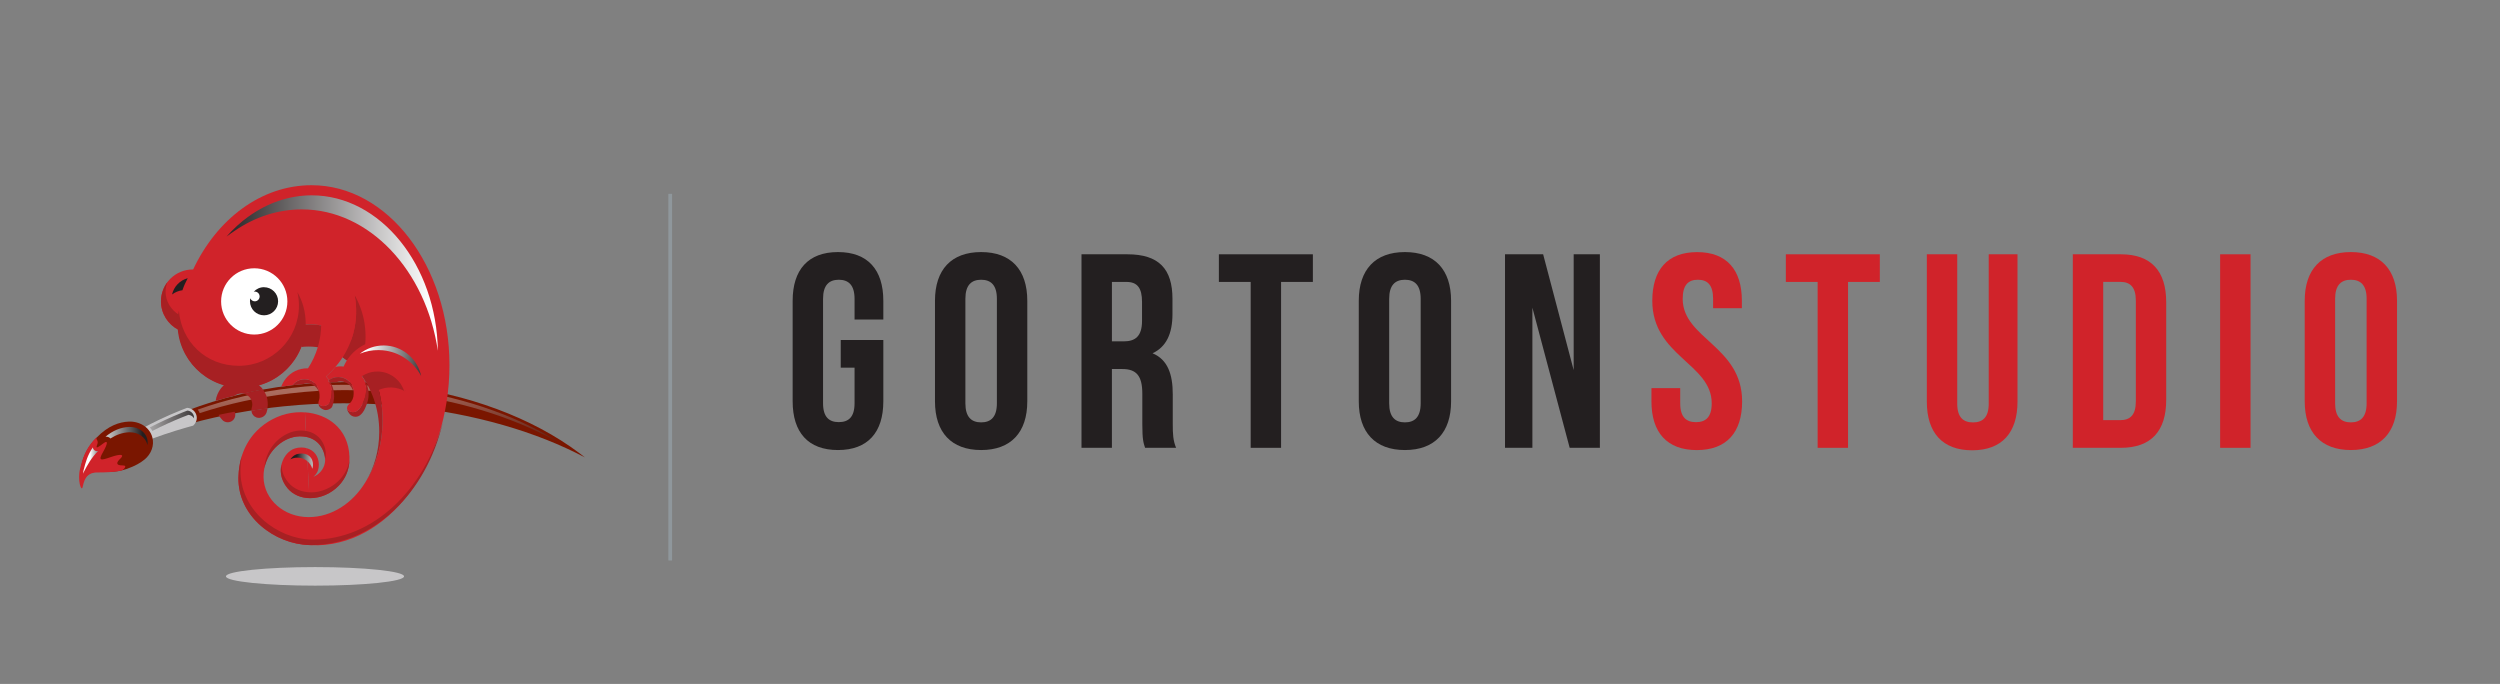 <?xml version="1.0" encoding="UTF-8"?> <svg xmlns="http://www.w3.org/2000/svg" xmlns:xlink="http://www.w3.org/1999/xlink" viewBox="0 0 595.28 162.85"><rect x="0" y="0" width="595.28" height="162.85" fill="#808080" stroke="none"/><defs><style> .cls-1, .cls-2, .cls-3, .cls-4, .cls-5, .cls-6, .cls-7, .cls-8, .cls-9, .cls-10, .cls-11, .cls-12, .cls-13, .cls-14, .cls-15, .cls-16, .cls-17, .cls-18, .cls-19, .cls-20, .cls-21, .cls-22 { fill: none; } .cls-2 { stroke: #8f979c; stroke-width: .88px; } .cls-23 { fill: url(#linear-gradient); } .cls-3 { clip-path: url(#clippath-8); } .cls-4 { clip-path: url(#clippath-7); } .cls-5 { clip-path: url(#clippath-6); } .cls-6 { clip-path: url(#clippath-9); } .cls-7 { clip-path: url(#clippath-5); } .cls-8 { clip-path: url(#clippath-3); } .cls-9 { clip-path: url(#clippath-4); } .cls-10 { clip-path: url(#clippath-2); } .cls-11 { clip-path: url(#clippath-1); } .cls-12 { isolation: isolate; } .cls-24 { fill: #fff; } .cls-25 { fill: #d0232a; } .cls-26 { fill: #a72023; } .cls-27 { fill: #c7c6c8; } .cls-28 { fill: #231f20; } .cls-29 { fill: #7a1600; } .cls-13 { clip-path: url(#clippath-13); } .cls-14 { clip-path: url(#clippath-14); } .cls-15 { clip-path: url(#clippath-12); } .cls-16 { clip-path: url(#clippath-11); } .cls-17 { clip-path: url(#clippath-16); } .cls-18 { clip-path: url(#clippath-10); } .cls-19 { clip-path: url(#clippath-15); } .cls-20 { opacity: .37; } .cls-20, .cls-22 { mix-blend-mode: screen; } .cls-30 { fill: url(#linear-gradient-8); } .cls-31 { fill: url(#linear-gradient-3); } .cls-32 { fill: url(#linear-gradient-4); } .cls-33 { fill: url(#linear-gradient-2); } .cls-34 { fill: url(#linear-gradient-6); } .cls-35 { fill: url(#linear-gradient-7); } .cls-36 { fill: url(#linear-gradient-5); } .cls-21 { clip-path: url(#clippath); } </style><clipPath id="clippath"><rect class="cls-1" x="-14.92" y="44.1" width="183.32" height="98.61"></rect></clipPath><clipPath id="clippath-1"><rect class="cls-1" x="47.09" y="91.63" width="85.72" height="13.52"></rect></clipPath><clipPath id="clippath-2"><path class="cls-1" d="m69.49,92.37c-7.83.92-15.35,2.67-22.4,5.16.19.25.35.54.46.85,6.84-2.25,14.09-3.84,21.62-4.71,4.37-.52,8.65-.78,12.93-.78s8.78.26,13.18.78c13.64,1.59,26.38,5.5,36.86,11.2.22.09.45.18.67.27-10.55-6.58-23.98-11.06-38.45-12.77-4.19-.5-8.42-.75-12.56-.75s-8.15.25-12.31.75"></path></clipPath><linearGradient id="linear-gradient" x1="-608.93" y1="552.24" x2="-607.72" y2="552.24" gradientTransform="translate(-7366.31 8312.8) rotate(90) scale(13.5 -13.5)" gradientUnits="userSpaceOnUse"><stop offset="0" stop-color="#fff"></stop><stop offset="1" stop-color="#231f20"></stop></linearGradient><clipPath id="clippath-3"><rect class="cls-1" x="40.97" y="66.24" width="3.74" height="3.89"></rect></clipPath><clipPath id="clippath-4"><path class="cls-1" d="m40.97,70.12c.71-.54,1.56-.9,2.47-1.01.34-1.01.77-1.97,1.26-2.87-1.85.49-3.31,1.99-3.74,3.89"></path></clipPath><linearGradient id="linear-gradient-2" x1="-814.87" y1="592.62" x2="-813.67" y2="592.62" gradientTransform="translate(-2477.41 -1766.04) rotate(-180) scale(3.1 -3.1)" xlink:href="#linear-gradient"></linearGradient><clipPath id="clippath-5"><rect class="cls-1" x="53.93" y="46.51" width="50.32" height="37.05"></rect></clipPath><clipPath id="clippath-6"><path class="cls-1" d="m59.14,51.58c-1.87,1.35-3.61,2.95-5.2,4.76.64-.5,1.3-.96,1.97-1.4,4.74-3.24,10.18-5.08,15.98-5.08,16.03,0,29.57,14.54,32.37,33.7-.29-20.49-13.74-37.05-30.04-37.05-5.26,0-10.5,1.75-15.08,5.08"></path></clipPath><linearGradient id="linear-gradient-3" x1="-644.24" y1="516.5" x2="-643.04" y2="516.5" gradientTransform="translate(-26742.77 -21458.58) rotate(-180) scale(41.67 -41.67)" xlink:href="#linear-gradient"></linearGradient><clipPath id="clippath-7"><rect class="cls-1" x="69.12" y="108" width="5.41" height="3.62"></rect></clipPath><clipPath id="clippath-8"><path class="cls-1" d="m70.62,108.17c-.55.17-1.08.61-1.49,1.21.51-.26,1.09-.41,1.71-.41,1.69,0,3.07,1.11,3.52,2.65.11-.27.17-.57.17-.91v-.12c-.04-1.6-1.09-2.6-2.74-2.6-.4,0-.81.06-1.17.17"></path></clipPath><linearGradient id="linear-gradient-4" x1="-759.02" y1="568.83" x2="-757.81" y2="568.83" gradientTransform="translate(-3324.32 -2437.38) rotate(-180) scale(4.48 -4.48)" xlink:href="#linear-gradient"></linearGradient><clipPath id="clippath-9"><rect class="cls-1" x="85.65" y="82.26" width="14.63" height="7.28"></rect></clipPath><clipPath id="clippath-10"><path class="cls-1" d="m85.65,84.24c1.41-.58,2.94-.9,4.54-.88.33,0,.65.02.97.05,3.98.37,7.34,2.79,9.13,6.13h0c-.82-3.83-4.06-6.86-8.09-7.24-.25-.02-.51-.04-.76-.04-.03,0-.07,0-.1,0-2.11,0-4.09.73-5.67,1.98"></path></clipPath><linearGradient id="linear-gradient-5" x1="-582.2" y1="494.17" x2="-580.99" y2="494.17" gradientTransform="translate(-6070.79 7340.11) rotate(90) scale(12.47 -12.47)" xlink:href="#linear-gradient"></linearGradient><clipPath id="clippath-11"><rect class="cls-1" x="35.68" y="97.76" width="10.54" height="4.85"></rect></clipPath><clipPath id="clippath-12"><path class="cls-1" d="m43.27,98.29c-2.64,1.06-5.17,2.23-7.6,3.49.23.26.43.53.61.83,2.31-1.19,4.73-2.3,7.23-3.3.45-.18.91-.36,1.36-.53.54.04,1.04.35,1.33.83.01-.2,0-.39-.06-.6-.21-.72-.83-1.19-1.53-1.25-.46.18-.91.35-1.36.53"></path></clipPath><linearGradient id="linear-gradient-6" x1="-598.61" y1="495.9" x2="-597.4" y2="495.9" gradientTransform="translate(10754.02 8988.73) scale(17.92 -17.92)" xlink:href="#linear-gradient"></linearGradient><clipPath id="clippath-13"><rect class="cls-1" x="25.12" y="101.65" width="10.04" height="4.34"></rect></clipPath><clipPath id="clippath-14"><path class="cls-1" d="m30.71,101.66c-1.98.09-3.83.86-5.6,2.33.05,0,.1-.02.15-.02.4,0,.77.16,1.04.44,1.41-.9,2.86-1.41,4.41-1.48.08,0,.16,0,.24,0,1.97,0,3.65,1.15,4.09,2.79.02.09.03.18.05.28.1-.51.08-1.04-.05-1.55-.44-1.64-2.13-2.79-4.09-2.79-.08,0-.16,0-.24,0"></path></clipPath><linearGradient id="linear-gradient-7" x1="-569.55" y1="482.53" x2="-568.35" y2="482.53" gradientTransform="translate(5348.01 4614.46) scale(9.35 -9.35)" xlink:href="#linear-gradient"></linearGradient><clipPath id="clippath-15"><rect class="cls-1" x="19.77" y="106.53" width="3.61" height="6.27"></rect></clipPath><clipPath id="clippath-16"><path class="cls-1" d="m19.96,111.74l-.03.1c-.08.32-.13.64-.16.95.06-.12.1-.24.16-.36l.06-.11c.81-1.56,1.72-3.29,3.39-4.94-.09.02-.19.04-.28.04-.34,0-.65-.17-.83-.44-.1-.15-.15-.31-.16-.46-1.29,1.86-1.74,3.64-2.15,5.22"></path></clipPath><linearGradient id="linear-gradient-8" x1="-440.89" y1="423.03" x2="-439.68" y2="423.03" gradientTransform="translate(1339.71 1376.13) scale(2.99 -2.99)" xlink:href="#linear-gradient"></linearGradient></defs><g class="cls-12"><g id="Layer_1" data-name="Layer 1"><g class="cls-21"><path class="cls-29" d="m137.98,107.91c-11.21-8.43-26.67-14.18-43.55-16.17-4.23-.5-8.48-.75-12.64-.75s-8.19.25-12.38.75c-8.78,1.04-17.17,3.1-24.78,6.01.69.06,1.32.53,1.53,1.25.19.66-.02,1.33-.48,1.76,6.79-1.85,14.14-3.23,21.87-4.01,4.71-.48,9.3-.72,13.83-.72h.83c4.63,0,9.37.24,14.08.72,16.71,1.69,31.66,6.15,42.98,12.17-.43-.34-.85-.68-1.29-1.01"></path><g class="cls-20"><g class="cls-11"><g class="cls-10"><rect class="cls-23" x="46.8" y="89.39" width="86.31" height="17.98" transform="translate(-5.03 4.84) rotate(-3)"></rect></g></g></g><path class="cls-26" d="m52.93,99.99c.35.38.83.56,1.31.56.44,0,.88-.16,1.23-.49.57-.54.7-1.36.4-2.03-1.29.23-2.56.49-3.82.76.24.43.53.83.88,1.2"></path><path class="cls-25" d="m70.2,106.79c-1.37.42-2.58,1.78-3.09,3.49-.36,1.19-.65,3.55,1.37,5.98,1.22,1.47,3.07,2.29,5.2,2.34l-.62-11.87c-.39-.11-.81-.18-1.27-.18-.54,0-1.09.08-1.59.23"></path><path class="cls-25" d="m74.2,44.1c-12.03,0-22.56,8.07-28.21,20.06-.02,0-.05,0-.07,0-4.19,0-7.6,3.4-7.6,7.6,0,2.95,1.69,5.51,4.15,6.77.72,7.71,7.22,13.75,15.12,13.75,6.43,0,11.93-3.99,14.15-9.64,0,0,.02,0,.03,0l-.28-5.17c.8-.15,1.6-.23,2.41-.23,9.4,0,17.2,10.24,17.2,22.86,0,5.58-1.53,10.7-4.06,14.67-3.09,5.07-8.07,8.36-13.55,8.36-5.89,0-10.64-4.18-10.74-9.51-.1-5.58,4.4-9.6,8.49-9.72.08,0,.17,0,.25,0,.51,0,.98.05,1.42.13l-.31-5.84c-.34-.02-.68-.04-1.01-.04-.77,0-1.53.06-2.28.18-3,.48-5.98,2.03-8.17,4.26-2.78,2.83-4.29,6.67-4.37,11.12-.08,4.33,1.82,8.41,5.35,11.49,3.22,2.82,7.47,4.49,11.61,4.59.07,0,.37.03.41.03,18.1.73,32.88-19.17,32.88-42.85s-14.7-42.87-32.82-42.87"></path><path class="cls-26" d="m90.3,102.83c0,4.46-1.21,8.59-3.26,11.94,2.53-3.97,4.06-9.09,4.06-14.67,0-12.63-7.8-22.86-17.2-22.86-.81,0-1.61.08-2.41.22l.28,5.16c.6-.07,1.15-.1,1.75-.1,9.2,0,16.78,9.09,16.78,20.3"></path><path class="cls-25" d="m77.4,109.16c.1,1.12-.27,2.23-1.05,3.14-.49.57-1.1,1-1.72,1.22.12-.1.24-.21.36-.33.64-.68.96-1.6.93-2.64-.05-1.94-1.17-3.36-2.87-3.82l.62,11.87c.07,0,.14,0,.21,0,2.5,0,5.02-1.12,6.79-2.99,1.76-1.83,2.64-4.21,2.54-6.87-.26-6.88-5.41-10.19-10.6-10.56l.31,5.84c2.82.56,4.29,2.85,4.49,5.12"></path><path class="cls-26" d="m105.46,100.46c-4.43,16.3-16.69,28.03-30.86,28.03.09,0-.15,0,0,0-.04,0-.31,0-.38,0-4.13-.1-8.38-1.83-11.61-4.74-3.53-3.18-5.43-7.4-5.35-11.86.02-1.15.13-2.25.32-3.31-.5,1.59-.78,3.31-.81,5.13-.08,4.33,1.82,8.41,5.35,11.49,3.22,2.82,7.47,4.49,11.61,4.59.07,0,.33,0,.38,0,14.78,0,27.48-12.42,31.35-29.33"></path><path class="cls-28" d="m10.56,176.5c-.25-.75-.42-1.22-.42-3.62v-4.62c0-2.73-.92-3.74-3.03-3.74h-1.6v11.98H.89v-29.42h6.98c4.79,0,6.85,2.23,6.85,6.77v2.31c0,3.03-.97,5-3.03,5.97,2.31.97,3.07,3.2,3.07,6.26v4.54c0,1.43.04,2.48.5,3.57h-4.71Zm-5.04-25.22v9.04h1.81c1.72,0,2.77-.76,2.77-3.11v-2.9c0-2.1-.71-3.02-2.35-3.02h-2.23Z"></path><polygon class="cls-28" points="21.78 147.07 36.08 147.07 36.08 151.28 31.24 151.28 31.24 176.5 26.62 176.5 26.62 151.28 21.78 151.28 21.78 147.07"></polygon><path class="cls-28" d="m43.05,154.14c0-4.71,2.48-7.4,7.02-7.4s7.02,2.69,7.02,7.4v15.3c0,4.71-2.48,7.4-7.02,7.4s-7.02-2.69-7.02-7.4v-15.3Zm4.62,15.59c0,2.1.92,2.9,2.4,2.9s2.39-.8,2.39-2.9v-15.89c0-2.1-.92-2.9-2.39-2.9s-2.4.8-2.4,2.9v15.89Z"></path><polygon class="cls-28" points="69.45 155.19 69.45 176.5 65.29 176.5 65.29 147.07 71.09 147.07 75.73 164.69 75.73 147.07 79.71 147.07 79.71 176.5 75.12 176.5 69.45 155.19"></polygon><path class="cls-25" d="m94.5,146.74c4.5,0,6.81,2.69,6.81,7.4v1.13h-4.37v-1.43c0-2.1-.84-2.9-2.31-2.9s-2.31.8-2.31,2.9c0,6.05,9.04,7.19,9.04,15.59,0,4.71-2.35,7.4-6.89,7.4s-6.9-2.69-6.9-7.4v-2.02h4.37v2.31c0,2.1.92,2.86,2.4,2.86s2.39-.76,2.39-2.86c0-6.05-9.04-7.19-9.04-15.6,0-4.71,2.31-7.4,6.81-7.4"></path><polygon class="cls-25" points="107.99 147.07 122.28 147.07 122.28 151.28 117.45 151.28 117.45 176.5 112.83 176.5 112.83 151.28 107.99 151.28 107.99 147.07"></polygon><path class="cls-25" d="m134.05,147.07v22.7c0,2.1.92,2.86,2.4,2.86s2.39-.76,2.39-2.86v-22.7h4.37v22.41c0,4.71-2.35,7.4-6.89,7.4s-6.89-2.69-6.89-7.4v-22.41h4.62Z"></path><path class="cls-25" d="m151.62,147.08h7.31c4.62,0,6.89,2.56,6.89,7.27v14.88c0,4.71-2.27,7.27-6.89,7.27h-7.31v-29.42Zm4.62,4.2v21.02h2.61c1.47,0,2.35-.76,2.35-2.86v-15.3c0-2.1-.89-2.86-2.35-2.86h-2.61Z"></path><rect class="cls-25" x="174.03" y="147.07" width="4.62" height="29.42"></rect><path class="cls-25" d="m186.89,154.14c0-4.71,2.48-7.4,7.02-7.4s7.02,2.69,7.02,7.4v15.3c0,4.71-2.48,7.4-7.02,7.4s-7.02-2.69-7.02-7.4v-15.3Zm4.62,15.59c0,2.1.92,2.9,2.4,2.9s2.4-.8,2.4-2.9v-15.89c0-2.1-.92-2.9-2.4-2.9s-2.4.8-2.4,2.9v15.89Z"></path><path class="cls-24" d="m68.43,71.77c0,4.36-3.53,7.89-7.89,7.89s-7.89-3.53-7.89-7.89,3.53-7.89,7.89-7.89,7.89,3.53,7.89,7.89"></path><path class="cls-26" d="m55.5,92.13s-.09-.01-.14-.02c.05,0,.09.01.14.02"></path><path class="cls-26" d="m42.47,77.09c0-.72.05-1.42.15-2.12-1.93-1.21-3.19-3.23-3.19-5.51,0-.81.16-1.59.46-2.32-.97,1.28-1.55,2.87-1.55,4.61,0,2.95,1.69,5.51,4.15,6.77.64,6.82,5.8,12.33,12.45,13.51-7.08-1.29-12.45-7.49-12.45-14.95"></path><path class="cls-25" d="m55.5,92.13s-.09-.01-.14-.02c.05,0,.09.01.14.02"></path><g class="cls-22"><g class="cls-8"><g class="cls-9"><rect class="cls-33" x="40.97" y="66.24" width="3.74" height="3.89"></rect></g></g></g><path class="cls-26" d="m55.5,92.13s-.09-.01-.14-.02c.05,0,.09.01.14.02"></path><path class="cls-28" d="m62.87,68.38c-.97,0-1.84.42-2.45,1.08.08-.02.16-.03.25-.03.64,0,1.15.52,1.15,1.16s-.52,1.16-1.15,1.16c-.49,0-.9-.3-1.07-.72-.05.23-.08.46-.08.71,0,1.85,1.5,3.34,3.35,3.34s3.35-1.5,3.35-3.34-1.5-3.35-3.35-3.35"></path><path class="cls-27" d="m96.21,137.24c0,1.22-9.55,2.21-21.16,2.21s-21.25-.99-21.25-2.21,9.55-2.21,21.25-2.21,21.16.99,21.16,2.21"></path><g class="cls-22"><g class="cls-7"><g class="cls-5"><rect class="cls-31" x="53.93" y="46.51" width="50.32" height="37.05"></rect></g></g></g><path class="cls-26" d="m70.8,69.51c.25,1.05.38,2.14.38,3.27,0,7.91-6.41,14.32-14.32,14.32s-13.66-5.78-14.27-13.14c-.21,1-.32,2.04-.32,3.11,0,8.43,6.83,15.26,15.26,15.26s15.26-6.83,15.26-15.26c0-2.75-.72-5.33-2-7.56"></path><path class="cls-26" d="m77.57,107.78c-.23-2.62-2.13-5.26-5.9-5.26-.08,0-.17,0-.25,0-3.92.11-8.21,3.81-8.48,9.02.88-4.47,4.75-7.54,8.31-7.64.09,0,.17,0,.25,0,3.77,0,5.67,2.64,5.9,5.26,0,.04,0,.09,0,.13.15-.49.2-1,.16-1.51"></path><path class="cls-26" d="m74.05,117.23c-2.21,0-4.15-.84-5.4-2.35-1.29-1.55-1.63-3.06-1.63-4.27-.3,1.26-.39,3.43,1.46,5.66,1.26,1.51,3.2,2.35,5.41,2.35,2.49,0,5.02-1.12,6.79-2.99,1.55-1.61,2.42-3.65,2.53-5.93-.34,1.72-1.13,3.27-2.36,4.55-1.77,1.87-4.3,2.99-6.79,2.99"></path><g class="cls-22"><g class="cls-4"><g class="cls-3"><rect class="cls-32" x="69.12" y="108" width="5.4" height="3.62"></rect></g></g></g><path class="cls-26" d="m89.26,93.33c.21-.13.42-.25.64-.35,2.16-1.07,4.61-.91,6.55.2l2.88-7.03c-3.16-2.23-7.4-2.71-11.11-.87-1.03.51-1.94,1.16-2.73,1.92l3.77,6.15Z"></path><path class="cls-26" d="m86.82,77.1c-.37-2.41-1.19-4.73-2.38-6.84.58,2.99.48,6.09-.3,9.05-.18.66-.39,1.3-.62,1.92-.52,1.37-1.17,2.66-1.94,3.86,1.36.91,2.61,2.03,3.71,3.34.54-1.2.95-2.46,1.24-3.75.56-2.42.69-4.98.28-7.58"></path><path class="cls-26" d="m87.16,92.77c0,.89-.18,1.75-.51,2.54-.4.97-.64,1.7-1.47,2.4-.33.28-.74.42-1.15.42-.5,0-1-.21-1.36-.62.09.37.31.75.59,1.09.36.42.86.64,1.38.64.41,0,.82-.14,1.15-.42.83-.7,1.07-1.42,1.47-2.4.33-.8.51-1.66.51-2.54,0-.83-.16-1.61-.43-2.34-.18-.48-.43-.91-.72-1.33.03.07.08.14.11.21.28.73.43,1.52.43,2.34"></path><path class="cls-25" d="m101.8,90.57c-.15-1.76-.72-3.38-1.62-4.77.54,1.12.89,2.35,1,3.66l-4.91,3.77c.13.44.22.9.26,1.38l5.26-4.04Z"></path><path class="cls-26" d="m78.82,91.97c.13.63.17,1.28.12,1.91,0,.11-.03.21-.04.32-.05.4-.13.8-.25,1.19-.02.08-.04.17-.07.25-.13.36-.23.49-.51.69-.19.14-.48.25-.7.31-.31.07-.53.08-.85-.04-.24-.09-.47-.22-.67-.37.01.07.03.14.04.21.14.55.67.91,1.23,1.12.32.12.54.11.85.04.23-.05.51-.17.7-.31.28-.2.39-.33.51-.69.03-.08.05-.17.07-.25.11-.39.2-.79.25-1.19.01-.11.04-.21.04-.32.05-.64,0-1.28-.12-1.92-.11-.53-.3-1.03-.53-1.5-.08-.17-.15-.36-.25-.52-.1-.18-.21-.35-.33-.51-.03-.04-.07-.08-.11-.13.03.07.07.13.1.2.23.47.42.96.53,1.5"></path><path class="cls-26" d="m56.61,93.84c.33-.12.67-.16,1-.14.09,0,.18.03.27.04,1.57-.36,3.15-.69,4.76-.98-.36-.51-.79-.89-1.27-1.28-1.61-1.3-3.84-1.77-5.94-1.04-2.27.79-3.77,2.78-4.08,5.01,1.51-.45,3.04-.86,4.59-1.25.2-.15.42-.28.67-.37"></path><path class="cls-26" d="m59.89,98c.1.63.54,1.19,1.19,1.41.94.32,2.06-.22,2.38-1.16.09-.26.15-.53.21-.79.01-.08.01-.16.03-.25-1.28.17-2.55.35-3.81.55,0,.08,0,.16.02.25"></path><path class="cls-25" d="m78.32,90.54c-.06.04-.12.08-.18.13.08.12.13.26.2.38.06,0,.13,0,.19,0-.07-.17-.14-.34-.22-.51"></path><path class="cls-26" d="m63.7,95.31c-.06-.36-.14-.73-.27-1.08-.15-.42-.43-.9-.65-1.26-.05-.07-.1-.14-.14-.21-1.6.29-3.19.62-4.76.98.23.04.45.1.66.19.63.29,1.15.81,1.39,1.51.19.55.2,1.14.01,1.69-.01.04-.01.07-.02.11-.05.17-.06.34-.05.51,1.26-.2,2.53-.38,3.81-.55.1-.63.11-1.27,0-1.9"></path><path class="cls-26" d="m76.03,93.36s-.02-.07-.02-.1c-.04-.2-.08-.39-.15-.57,0-.01,0-.02-.01-.03-.15-.42-.38-.8-.67-1.14-.08-.1-.19-.19-.28-.28-.2-.19-.41-.36-.65-.49-.04-.02-.08-.04-.11-.05-.14-.08-.29-.15-.45-.2-.2-.07-.41-.13-.63-.16-1.35-.2-2.63.38-3.41,1.39.86-.1,1.72-.19,2.58-.27.1-.03.19-.08.29-.1.38-.09.75-.08,1.11-.02.23.04.46.1.68.2.07.03.14.09.21.12.13.07.26.14.37.23.56.43.99,1.05,1.15,1.81.02.12.04.24.05.36,0-.24-.01-.47-.05-.7"></path><path class="cls-25" d="m100.18,85.79c-2.02-3.14-5.66-5.1-9.64-4.77-3.98.33-7.24,2.84-8.72,6.26-.23-.02-.46-.05-.69-.05-.43,0-.84.04-1.24.12-.65.78-1.36,1.5-2.12,2.17-.04.04-.07.07-.11.11.2.2.38.42.55.64.03.07.07.13.1.2,0,.02.02.04.03.06.6-.46,1.34-.75,2.18-.75,1.11,0,2.1.48,2.79,1.23.57.63.93,1.44.93,2.34,0,.15-.03.28-.04.43,0,.04,0,.07,0,.11,0,.82-.34,1.59-.93,2.17-.06.06-.11.12-.17.18-.04.03-.07.07-.1.1-.35.34-.42.76-.32,1.18.36.41.85.62,1.36.62.41,0,.82-.14,1.15-.42.59-.5.88-1.01,1.14-1.61.11-.25.21-.51.33-.79.33-.8.51-1.66.51-2.55,0-.57-.08-1.12-.22-1.65-.06-.24-.13-.47-.22-.7-.03-.07-.07-.14-.11-.21-.14-.21-.29-.43-.46-.63.04-.02.08-.04.11-.07.89-.57,1.92-.94,3.04-1.03,2.49-.21,4.76.98,6.08,2.9.11.17.21.35.31.53.23.42.44.85.58,1.31l1.37-1.05,3.54-2.72c-.11-1.31-.46-2.54-1-3.66"></path><path class="cls-26" d="m83.28,91.01c-.68-.74-1.67-1.23-2.79-1.23-.84,0-1.58.29-2.18.75.08.16.15.33.22.51.52-.02,1.03-.02,1.55-.03.32-.12.67-.19,1.04-.19s.68.06.99.17c.28.1.55.24.79.41.19.14.36.29.51.47.45.51.73,1.17.76,1.9.02-.14.04-.28.04-.43,0-.9-.36-1.71-.93-2.34"></path><path class="cls-25" d="m84.14,68.93l-.38.04-7.46.88c-.02.87-.14,1.72-.35,2.54,0,.02-.01.04-.02.06.36,1.51.56,3.06.56,4.62,0,3.94-1.17,7.59-3.15,10.63-.52-.02-1.05.03-1.59.15-2.04.44-3.62,1.79-4.49,3.52-.11.23-.21.46-.31.7.82-.12,1.64-.23,2.48-.33.07,0,.14-.01.21-.02.78-1.01,2.07-1.59,3.41-1.39.22.03.43.09.63.16.16.05.3.13.44.2.04.02.08.03.11.05.24.14.46.3.67.49.42.39.74.87.94,1.41,0,.01.01.02.02.04.07.18.11.38.15.57,0,.03.02.06.03.1.04.23.05.46.05.7.04.45,0,.9-.16,1.33-.04.11-.07.22-.09.34-.02.14-.02.27-.01.4,0,.02,0,.03,0,.05,0,.02,0,.05.02.07.2.15.43.28.67.37.32.12.54.11.85.04.23-.05.52-.17.7-.31.13-.09.22-.17.29-.26.09-.11.15-.24.22-.43.03-.09.05-.17.07-.25.12-.39.2-.79.25-1.19.01-.11.03-.21.04-.32.05-.64,0-1.28-.12-1.91,0,0,0-.01,0-.02-.02.02-.04.04-.06.06-.07-.19-.14-.39-.22-.57-.06-.13-.14-.26-.2-.39-.07-.13-.13-.26-.2-.38.06-.05.12-.09.18-.13,0-.02-.01-.04-.03-.06-.03-.07-.07-.13-.1-.2-.17-.22-.35-.44-.55-.64.04-.03.08-.07.11-.11.75-.66,1.46-1.39,2.12-2.17,1.95-2.25,3.45-4.96,4.26-8.04.9-3.41.91-7,0-10.39"></path><path class="cls-25" d="m78.34,91.05c.07.13.14.25.2.39.08.19.15.38.21.57.02-.02.04-.04.06-.06-.07-.32-.17-.62-.28-.91-.07,0-.13,0-.19,0"></path><g class="cls-22"><g class="cls-6"><g class="cls-18"><rect class="cls-36" x="88.66" y="78.28" width="8.61" height="15.25" transform="translate(-1.24 170.44) rotate(-84.64)"></rect></g></g></g><path class="cls-27" d="m24.18,108.43l.27-.21c.34-.27.68-.54,1.03-.81,5.03-3.79,10.93-7.05,17.55-9.71.45-.18.91-.36,1.37-.53l.13-.05h.14c.97.09,1.81.77,2.09,1.71.25.87,0,1.79-.66,2.41l-.11.11-.5.14c-.38.1-.77.21-1.15.32-7.19,2.06-13.74,4.65-19.47,7.7l-.7-1.06Z"></path><g class="cls-22"><g class="cls-16"><g class="cls-15"><rect class="cls-34" x="35.68" y="97.76" width="10.55" height="4.85"></rect></g></g></g><path class="cls-29" d="m34.41,109.42c-.93.77-2.22,1.53-4.15,2.21-4.09,1.45-7.49.05-9.13,1.22-1.63,1.17-1.65,2.7-1.65,2.7,0,0-1.86-5.79,3.48-11.31,2.82-2.92,5.47-3.75,7.69-3.85,2.62-.12,4.98,1.37,5.62,3.73.53,1.95-.26,3.98-1.86,5.31"></path><g class="cls-22"><g class="cls-13"><g class="cls-14"><rect class="cls-35" x="25.12" y="101.65" width="10.08" height="4.34"></rect></g></g></g><path class="cls-25" d="m27.73,112.27c.8-.11,1.35-.27,1.35-.27,0,0,1.62-1.19.09-1.18-1.53.02-1.59-.61-.51-1.62,1.08-1.02.06-1.18-2.32-.35-2.38.84-3.01.89-1.83-1.17,1.18-2.07,1.25-2.96.16-2.15-1.09.82-2.04,1.56-1.55.41.49-1.15-.45-1.3-.08-1.72.37-.42-.48.18-1.43,1.46-1.6,2.15-2.09,4.17-2.54,5.94-.69,2.72.29,5.49.58,4.43.28-1.02.54-3.54,3.43-3.55,2.08,0,3.62-.1,4.66-.24"></path><g class="cls-22"><g class="cls-19"><g class="cls-17"><rect class="cls-30" x="19.77" y="106.53" width="3.61" height="6.27"></rect></g></g></g></g><path class="cls-28" d="m200.19,80.96h10.14v14.61c0,7.37-3.69,11.59-10.8,11.59s-10.79-4.21-10.79-11.59v-23.96c0-7.37,3.69-11.59,10.79-11.59s10.8,4.21,10.8,11.59v4.48h-6.85v-4.94c0-3.29-1.45-4.54-3.75-4.54s-3.75,1.25-3.75,4.54v24.88c0,3.29,1.45,4.48,3.75,4.48s3.75-1.18,3.75-4.48v-8.49h-3.29v-6.58Z"></path><path class="cls-28" d="m222.63,71.61c0-7.38,3.88-11.59,10.99-11.59s10.99,4.21,10.99,11.59v23.96c0,7.37-3.88,11.59-10.99,11.59s-10.99-4.22-10.99-11.59v-23.96Zm7.24,24.42c0,3.29,1.45,4.54,3.75,4.54s3.75-1.25,3.75-4.54v-24.88c0-3.29-1.45-4.54-3.75-4.54s-3.75,1.25-3.75,4.54v24.88Z"></path><path class="cls-28" d="m272.66,106.63c-.39-1.18-.66-1.91-.66-5.66v-7.24c0-4.28-1.45-5.86-4.74-5.86h-2.5v18.76h-7.24v-46.08h10.93c7.5,0,10.73,3.49,10.73,10.6v3.62c0,4.74-1.51,7.83-4.74,9.35,3.62,1.52,4.81,5,4.81,9.8v7.11c0,2.24.07,3.88.79,5.59h-7.37Zm-7.9-39.5v14.15h2.83c2.7,0,4.34-1.18,4.34-4.87v-4.54c0-3.29-1.12-4.74-3.69-4.74h-3.49Z"></path><polygon class="cls-28" points="290.23 60.55 312.61 60.55 312.61 67.13 305.04 67.13 305.04 106.63 297.8 106.63 297.8 67.13 290.23 67.13 290.23 60.55"></polygon><path class="cls-28" d="m323.54,71.61c0-7.38,3.88-11.59,10.99-11.59s10.99,4.21,10.99,11.59v23.96c0,7.37-3.88,11.59-10.99,11.59s-10.99-4.22-10.99-11.59v-23.96Zm7.24,24.42c0,3.29,1.45,4.54,3.75,4.54s3.75-1.25,3.75-4.54v-24.88c0-3.29-1.45-4.54-3.75-4.54s-3.75,1.25-3.75,4.54v24.88Z"></path><polygon class="cls-28" points="364.88 73.26 364.88 106.63 358.36 106.63 358.36 60.55 367.44 60.55 374.71 88.13 374.71 60.55 380.95 60.55 380.95 106.63 373.76 106.63 364.88 73.26"></polygon><path class="cls-25" d="m404.1,60.03c7.04,0,10.66,4.21,10.66,11.59v1.77h-6.85v-2.23c0-3.29-1.32-4.55-3.62-4.55s-3.62,1.25-3.62,4.55c0,9.48,14.15,11.25,14.15,24.42,0,7.37-3.68,11.59-10.79,11.59s-10.8-4.21-10.8-11.59v-3.16h6.85v3.62c0,3.29,1.44,4.48,3.75,4.48s3.75-1.18,3.75-4.48c0-9.48-14.15-11.26-14.15-24.42,0-7.37,3.62-11.59,10.67-11.59"></path><polygon class="cls-25" points="425.23 60.55 447.61 60.55 447.61 67.13 440.04 67.13 440.04 106.63 432.8 106.63 432.8 67.13 425.23 67.13 425.23 60.55"></polygon><path class="cls-25" d="m466.04,60.55v35.55c0,3.29,1.45,4.48,3.75,4.48s3.75-1.18,3.75-4.48v-35.55h6.85v35.09c0,7.37-3.69,11.58-10.79,11.58s-10.8-4.21-10.8-11.58v-35.09h7.24Z"></path><path class="cls-25" d="m493.56,60.55h11.45c7.24,0,10.79,4.02,10.79,11.39v23.3c0,7.37-3.56,11.39-10.79,11.39h-11.45v-46.08Zm7.24,6.58v32.91h4.08c2.3,0,3.69-1.18,3.69-4.48v-23.96c0-3.29-1.38-4.48-3.69-4.48h-4.08Z"></path><rect class="cls-25" x="528.64" y="60.55" width="7.24" height="46.08"></rect><path class="cls-25" d="m548.78,71.61c0-7.38,3.88-11.59,10.99-11.59s10.99,4.21,10.99,11.59v23.96c0,7.37-3.88,11.59-10.99,11.59s-10.99-4.22-10.99-11.59v-23.96Zm7.24,24.42c0,3.29,1.45,4.54,3.75,4.54s3.75-1.25,3.75-4.54v-24.88c0-3.29-1.45-4.54-3.75-4.54s-3.75,1.25-3.75,4.54v24.88Z"></path><rect class="cls-1" x="188.73" y="50.83" width="382.03" height="56.39"></rect><line class="cls-2" x1="159.59" y1="46.15" x2="159.59" y2="133.46"></line></g></g></svg> 